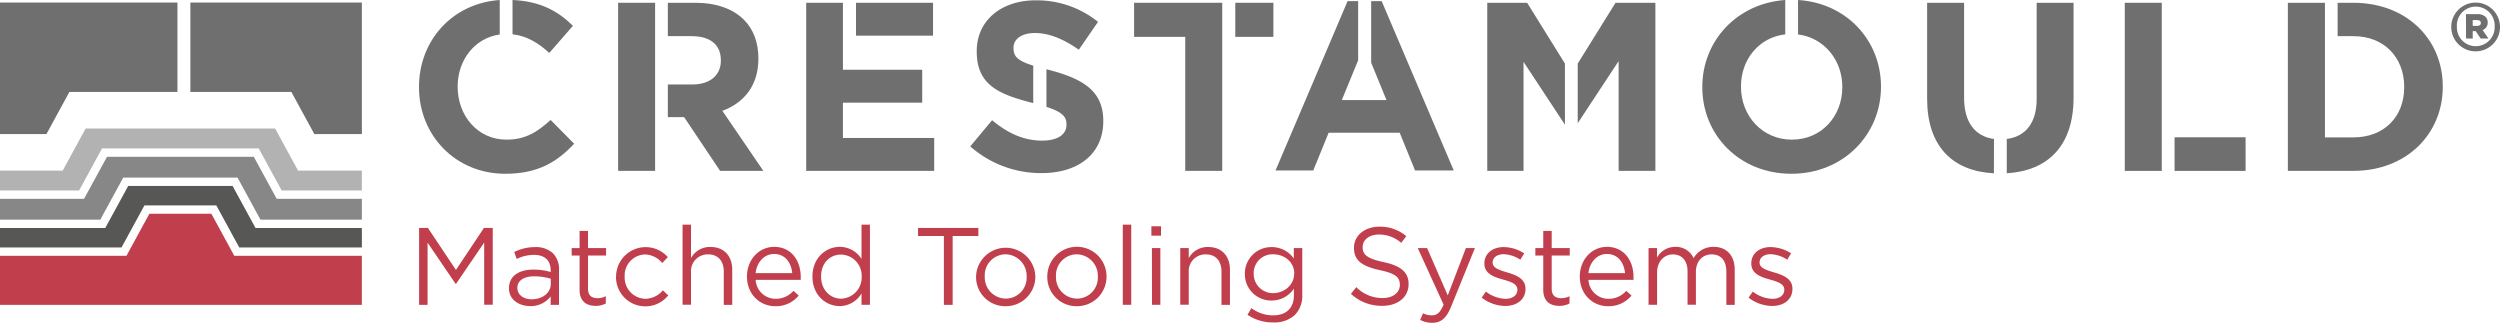 <?xml version="1.0" encoding="UTF-8"?> <svg xmlns="http://www.w3.org/2000/svg" viewBox="0 0 748.69 96.67"><title>crestamould</title><g id="Layer_2" data-name="Layer 2"><g id="Layer_1-2" data-name="Layer 1"><path d="M125.51,68.26h2.64l8.39,12.58,8.39-12.58h2.64v23H145V72.64L136.57,85h-.13l-8.39-12.32V91.31h-2.54Z" fill="#c13f4d"></path><path d="M152.43,86.37V86.3c0-3.65,3-5.56,7.28-5.56a17.76,17.76,0,0,1,5.2.72v-.52c0-3-1.84-4.61-5-4.61a11.75,11.75,0,0,0-5.16,1.22L154,75.47A14,14,0,0,1,160.14,74a7.52,7.52,0,0,1,5.49,1.88,6.72,6.72,0,0,1,1.78,5V91.31h-2.5V88.77a7.48,7.48,0,0,1-6.12,2.9C155.59,91.67,152.43,89.86,152.43,86.37Zm12.51-1.32V83.47a17.55,17.55,0,0,0-5-.72c-3.16,0-5,1.38-5,3.42v.07c0,2.14,2,3.39,4.28,3.39C162.41,89.63,164.94,87.75,164.94,85.05Z" fill="#c13f4d"></path><path d="M173.57,86.8V76.53H171.2V74.29h2.37V69.15h2.53v5.14h5.4v2.24h-5.4v9.94c0,2.07,1.15,2.83,2.87,2.83a5.27,5.27,0,0,0,2.46-.6v2.18a6.35,6.35,0,0,1-3.06.72C175.64,91.6,173.57,90.25,173.57,86.8Z" fill="#c13f4d"></path><path d="M184.5,82.88v-.07A8.86,8.86,0,0,1,200,77l-1.68,1.78a6.88,6.88,0,0,0-5.16-2.57,6.28,6.28,0,0,0-6.09,6.59v.06a6.36,6.36,0,0,0,6.25,6.62,7,7,0,0,0,5.2-2.54l1.61,1.52a8.8,8.8,0,0,1-15.66-5.53Z" fill="#c13f4d"></path><path d="M204.41,67.28h2.53v10a6.45,6.45,0,0,1,5.83-3.32c4.11,0,6.52,2.76,6.52,6.81V91.31h-2.54v-10c0-3.16-1.71-5.13-4.71-5.13a5,5,0,0,0-5.1,5.33v9.75h-2.53Z" fill="#c13f4d"></path><path d="M232.25,89.49a7.05,7.05,0,0,0,5.37-2.4l1.58,1.42a8.78,8.78,0,0,1-7,3.19c-4.68,0-8.5-3.59-8.5-8.89,0-4.93,3.46-8.88,8.17-8.88,5,0,7.93,4,7.93,9,0,.23,0,.5,0,.89h-13.5A6,6,0,0,0,232.25,89.49Zm5-7.7c-.29-3.09-2.07-5.73-5.43-5.73-2.93,0-5.17,2.44-5.53,5.73Z" fill="#c13f4d"></path><path d="M243.31,82.85v-.07c0-5.56,4.05-8.85,8.13-8.85A7.68,7.68,0,0,1,258,77.55V67.28h2.53v24H258V87.88a7.67,7.67,0,0,1-6.52,3.79C247.36,91.67,243.31,88.44,243.31,82.85Zm14.74,0v-.06a6.32,6.32,0,0,0-6.15-6.55c-3.29,0-6,2.43-6,6.55v.06c0,4,2.76,6.59,6,6.59A6.35,6.35,0,0,0,258.05,82.81Z" fill="#c13f4d"></path><path d="M282.67,70.67h-7.74V68.26H293v2.41H285.3V91.31h-2.63Z" fill="#c13f4d"></path><path d="M292.31,82.88v-.07a8.88,8.88,0,0,1,17.75-.06v.06a8.84,8.84,0,0,1-8.92,8.89A8.72,8.72,0,0,1,292.31,82.88Zm15.15,0v-.07a6.45,6.45,0,0,0-6.32-6.65,6.29,6.29,0,0,0-6.23,6.59v.06a6.38,6.38,0,0,0,6.29,6.62A6.28,6.28,0,0,0,307.46,82.88Z" fill="#c13f4d"></path><path d="M313.64,82.88v-.07a8.87,8.87,0,0,1,17.74-.06v.06a8.83,8.83,0,0,1-8.92,8.89A8.72,8.72,0,0,1,313.64,82.88Zm15.14,0v-.07a6.44,6.44,0,0,0-6.32-6.65,6.28,6.28,0,0,0-6.22,6.59v.06a6.38,6.38,0,0,0,6.29,6.62A6.28,6.28,0,0,0,328.78,82.88Z" fill="#c13f4d"></path><path d="M336.25,67.28h2.53v24h-2.53Z" fill="#c13f4d"></path><path d="M344.81,67.77h2.89v2.8h-2.89Zm.16,6.52h2.53v17H345Z" fill="#c13f4d"></path><path d="M353.46,74.29H356v3a6.44,6.44,0,0,1,5.82-3.32c4.12,0,6.52,2.76,6.52,6.81V91.31H365.8v-10c0-3.16-1.71-5.13-4.7-5.13a5,5,0,0,0-5.1,5.33v9.75h-2.54Z" fill="#c13f4d"></path><path d="M373.6,94.27l1.16-2a10.82,10.82,0,0,0,6.54,2.17c3.76,0,6.19-2.07,6.19-6v-2A8,8,0,0,1,380.81,90a7.87,7.87,0,0,1-8-8V82a7.9,7.9,0,0,1,8-8,8,8,0,0,1,6.65,3.42V74.29H390v14a8.23,8.23,0,0,1-2.18,6,9,9,0,0,1-6.48,2.27A13.36,13.36,0,0,1,373.6,94.27Zm14-12.28v-.07c0-3.49-3-5.76-6.26-5.76a5.63,5.63,0,0,0-5.89,5.73V82a5.76,5.76,0,0,0,5.89,5.79C384.53,87.75,387.56,85.41,387.56,82Z" fill="#c13f4d"></path><path d="M404.57,88,406.18,86a11,11,0,0,0,7.9,3.26c3.1,0,5.14-1.65,5.14-3.92v-.07c0-2.14-1.15-3.35-6-4.37-5.3-1.16-7.74-2.87-7.74-6.65v-.07c0-3.62,3.2-6.29,7.57-6.29a12,12,0,0,1,8.1,2.84l-1.51,2a10.15,10.15,0,0,0-6.65-2.5c-3,0-4.91,1.65-4.91,3.72v.07c0,2.17,1.19,3.39,6.26,4.47s7.5,3,7.5,6.52v.07c0,3.95-3.29,6.51-7.86,6.51A13.48,13.48,0,0,1,404.57,88Z" fill="#c13f4d"></path><path d="M425.31,95.81l.85-2a5.46,5.46,0,0,0,2.67.62c1.52,0,2.47-.79,3.49-3.19l-7.74-16.95h2.8l6.19,14.18L439,74.29h2.7l-7.14,17.58c-1.45,3.52-3.09,4.8-5.66,4.8A7.71,7.71,0,0,1,425.31,95.81Z" fill="#c13f4d"></path><path d="M443.74,89.13,445,87.32a10,10,0,0,0,5.89,2.17c2,0,3.53-1,3.53-2.69v-.07c0-1.71-2-2.37-4.25-3-2.67-.75-5.63-1.67-5.63-4.8v-.07c0-2.93,2.44-4.87,5.79-4.87a11.68,11.68,0,0,1,6.13,1.88l-1.16,1.91a9.6,9.6,0,0,0-5-1.65c-2,0-3.29,1.05-3.29,2.47v.07c0,1.61,2.1,2.23,4.37,2.92,2.64.79,5.47,1.82,5.47,4.88v.06c0,3.23-2.67,5.1-6.06,5.1A11.69,11.69,0,0,1,443.74,89.13Z" fill="#c13f4d"></path><path d="M462.17,86.8V76.53H459.8V74.29h2.37V69.15h2.53v5.14h5.4v2.24h-5.4v9.94c0,2.07,1.15,2.83,2.87,2.83a5.27,5.27,0,0,0,2.46-.6v2.18a6.35,6.35,0,0,1-3.06.72C464.24,91.6,462.17,90.25,462.17,86.8Z" fill="#c13f4d"></path><path d="M481.66,89.49a7,7,0,0,0,5.36-2.4l1.58,1.42a8.77,8.77,0,0,1-7,3.19c-4.68,0-8.49-3.59-8.49-8.89,0-4.93,3.45-8.88,8.16-8.88,5,0,7.93,4,7.93,9,0,.23,0,.5,0,.89h-13.5A6,6,0,0,0,481.66,89.49Zm5-7.7c-.3-3.09-2.08-5.73-5.44-5.73-2.93,0-5.16,2.44-5.53,5.73Z" fill="#c13f4d"></path><path d="M493.7,74.29h2.53v2.86a6.22,6.22,0,0,1,5.5-3.22,5.77,5.77,0,0,1,5.46,3.39,6.78,6.78,0,0,1,6-3.39c3.91,0,6.32,2.63,6.32,6.84V91.31H517v-10c0-3.29-1.65-5.13-4.41-5.13-2.57,0-4.71,1.91-4.71,5.27v9.81h-2.5v-10c0-3.19-1.68-5.07-4.38-5.07s-4.74,2.24-4.74,5.36v9.72H493.7Z" fill="#c13f4d"></path><path d="M523.65,89.13l1.28-1.81a10,10,0,0,0,5.89,2.17c2,0,3.53-1,3.53-2.69v-.07c0-1.71-2-2.37-4.25-3-2.67-.75-5.63-1.67-5.63-4.8v-.07c0-2.93,2.44-4.87,5.79-4.87a11.68,11.68,0,0,1,6.13,1.88l-1.15,1.91a9.66,9.66,0,0,0-5-1.65c-2,0-3.29,1.05-3.29,2.47v.07c0,1.61,2.1,2.23,4.37,2.92,2.64.79,5.47,1.82,5.47,4.88v.06c0,3.23-2.67,5.1-6.06,5.1A11.69,11.69,0,0,1,523.65,89.13Z" fill="#c13f4d"></path><polygon points="468.66 19.04 457.34 0.83 445.4 0.83 445.4 51.17 456.26 51.17 456.26 18.52 468.66 37.34 468.66 19.04" fill="#706f6f"></polygon><polygon points="483.81 0.83 472.49 19.04 472.49 36.9 484.74 18.3 484.74 51.17 495.75 51.17 495.75 0.83 483.81 0.83" fill="#706f6f"></polygon><polygon points="196.19 25.28 196.19 0.83 185.11 0.83 185.11 51.17 196.19 51.17 196.19 25.28" fill="#706f6f"></polygon><path d="M216.33,33.19c6.4-2.37,10.79-7.48,10.79-15.61v-.14c0-4.75-1.51-8.7-4.32-11.51-3.31-3.31-8.27-5.1-14.67-5.1H200v10h7.17c5.4,0,8.71,2.45,8.71,7.2v.14c0,4.24-3.1,7.12-8.49,7.12H200v9.78h4.87l10.79,16.11h12.95Z" fill="#706f6f"></path><polygon points="252.44 41.32 252.44 30.75 276.18 30.75 276.18 20.89 252.44 20.89 252.44 0.83 241.44 0.83 241.44 51.17 279.77 51.17 279.77 41.32 252.44 41.32" fill="#706f6f"></polygon><rect x="256.35" y="0.83" width="23.07" height="9.85" fill="#706f6f"></rect><path d="M314.38,21l-1-.27V32c4.87,1.58,6,3,6,5.22v.14c0,3-2.73,4.75-7.27,4.75-5.75,0-10.5-2.37-15-6.11l-6.54,7.84a32,32,0,0,0,21.36,8c10.86,0,18.48-5.61,18.48-15.6v-.15C330.34,27.37,324.59,23.7,314.38,21Z" fill="#706f6f"></path><path d="M309.2,30.82l.23.06V19.66c-4.61-1.46-5.91-2.68-5.91-5.24v-.15c0-2.44,2.22-4.38,6.47-4.38s8.63,1.87,13.09,5l5.75-8.34A29.13,29.13,0,0,0,310.13.1c-10.28,0-17.62,6.05-17.62,15.18v.15C292.51,25.42,299.06,28.23,309.2,30.82Z" fill="#706f6f"></path><polygon points="366.03 0.83 339.63 0.83 339.63 11.04 354.95 11.04 354.95 51.17 366.03 51.17 366.03 0.83" fill="#706f6f"></polygon><rect x="369.94" y="0.83" width="11.41" height="10.21" fill="#706f6f"></rect><polygon points="413.78 0.34 410.63 0.34 410.63 18.76 415.22 29.97 401.84 29.97 406.73 18.06 406.73 0.34 403.57 0.34 381.99 51.05 393.29 51.05 397.89 39.76 419.18 39.76 423.78 51.05 435.36 51.05 413.78 0.34" fill="#706f6f"></polygon><path d="M164.9,35.93c-4,3.59-7.49,5.89-13.24,5.89-8.63,0-14.6-7.19-14.6-15.82v-.14c0-7.94,5.17-14.52,12.6-15.53V0c-14.35,1-24.18,12.3-24.18,26v.14c0,14.46,11,25.9,25.82,25.9,9.71,0,15.47-3.46,20.64-9Z" fill="#706f6f"></path><path d="M171.58,7.73C167.2,3.42,161.94.37,153.49,0V10.27c4.19.46,7.64,2.5,11,5.59Z" fill="#706f6f"></path><rect x="636.32" y="0.83" width="11.08" height="50.35" fill="#706f6f"></rect><rect x="651.23" y="41.11" width="21.27" height="10.07" fill="#706f6f"></rect><path d="M704.8.83h-4.74v10h4.74C713.86,10.82,720,17.08,720,26v.14c0,8.92-6.11,15-15.17,15h-8.56V.83H685.16V51.17H704.8c15.82,0,26.75-11,26.75-25.17v-.14C731.55,11.69,720.62.83,704.8.83Z" fill="#706f6f"></path><path d="M538.47,0V10.31c7.85,1,13.26,7.72,13.26,15.69v.14c0,8.63-6.19,15.68-15.11,15.68S521.38,34.63,521.38,26v-.14c0-8,5.34-14.67,13.26-15.57V0C520.14,1,509.8,12.3,509.8,26v.14c0,14.32,11.14,25.9,26.68,25.9s26.83-11.73,26.83-26v-.14C563.31,12.12,553,.9,538.47,0Z" fill="#706f6f"></path><path d="M609.93.83V29.67c0,7.19-3.34,11.22-8.95,11.95V51.89c12.32-.74,20-8.2,20-22.65V.83Z" fill="#706f6f"></path><path d="M597.15,41.62c-5.61-.76-8.95-4.92-8.95-12.31V.83H577.13V29.6c0,14.15,7.56,21.66,20,22.3Z" fill="#706f6f"></path><polygon points="87.26 27.54 94.13 40.14 108.37 40.14 108.37 0.76 57.01 0.76 57.01 27.54 87.26 27.54" fill="#706f6f"></polygon><path d="M738.49,4.24h3.4a3.35,3.35,0,0,1,2.47.81A2.25,2.25,0,0,1,745,6.73v0A2.29,2.29,0,0,1,743.49,9l1.74,2.55H742.9l-1.48-2.22h-.9v2.22h-2Zm3.36,3.51c.7,0,1.1-.32,1.1-.85v0c0-.59-.43-.88-1.12-.88h-1.31V7.75Z" fill="#706f6f"></path><path d="M741.44.78a7.3,7.3,0,1,0,7.25,7.3A7.3,7.3,0,0,0,741.44.78Zm0,13.05a5.63,5.63,0,0,1-5.66-5.71A5.67,5.67,0,1,1,747.09,8,5.66,5.66,0,0,1,741.41,13.83Z" fill="#706f6f"></path><polygon points="108.37 76.61 70.17 76.61 63.3 64.01 44.74 64.01 37.87 76.61 0 76.61 0 91.3 108.37 91.3 108.37 76.61" fill="#c13f4d"></polygon><polygon points="13.91 40.14 20.78 27.54 53.14 27.54 53.14 0.76 0 0.76 0 40.14 13.91 40.14" fill="#706f6f"></polygon><polygon points="43.26 61.51 64.78 61.51 71.65 74.11 108.37 74.11 108.37 68.28 76.52 68.28 69.65 55.68 38.4 55.68 31.52 68.28 0 68.28 0 74.11 36.39 74.11 43.26 61.51" fill="#575756"></polygon><polygon points="36.91 53.18 71.13 53.18 78 65.78 108.37 65.78 108.37 59.54 82.87 59.54 76 46.95 32.05 46.95 25.17 59.54 0 59.54 0 65.78 30.04 65.78 36.91 53.18" fill="#878787"></polygon><polygon points="29.85 45.75 30.56 44.45 32.05 44.45 76 44.45 77.48 44.45 78.19 45.75 84.35 57.04 108.37 57.04 108.37 51.1 89.27 51.1 82.4 38.5 25.64 38.5 18.77 51.1 0 51.1 0 57.04 23.69 57.04 29.85 45.75" fill="#b2b2b2"></polygon></g></g></svg> 